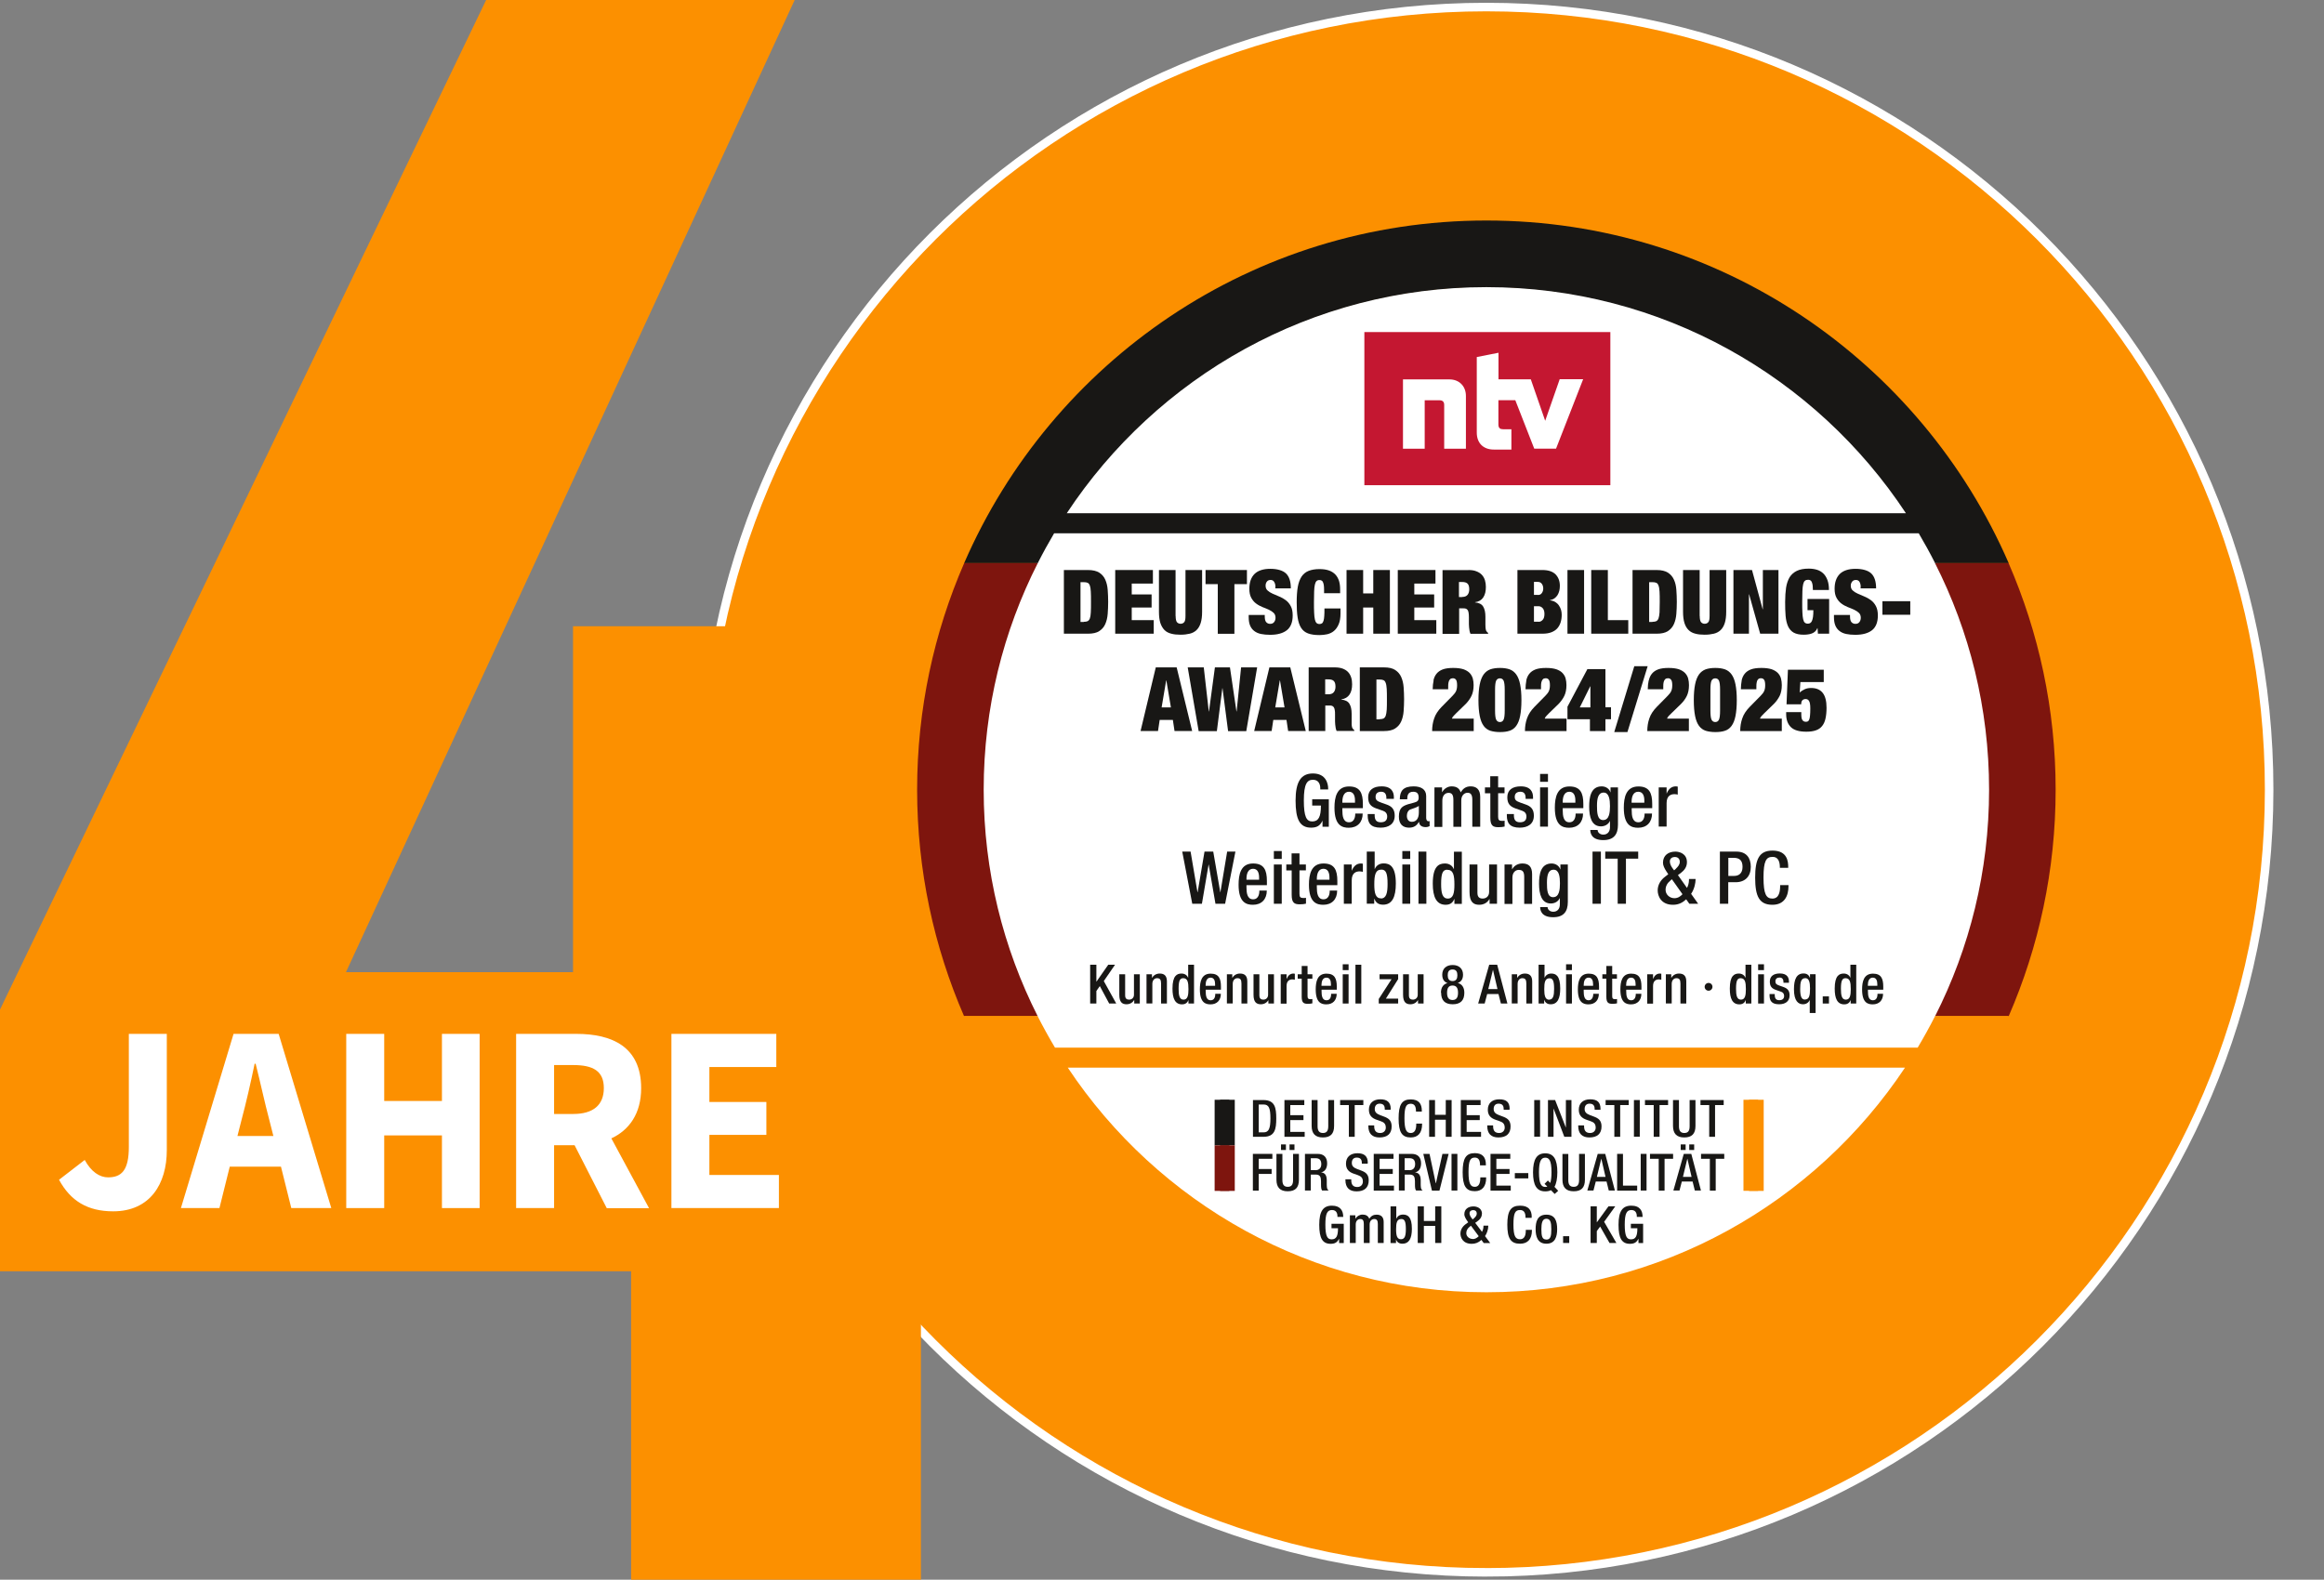<?xml version="1.0" encoding="UTF-8"?><svg id="_40_Jahre" xmlns="http://www.w3.org/2000/svg" viewBox="0 0 250.36 170.21"><rect x="0" y="0" width="250.36" height="170.21" fill="#808080" stroke="none"/><defs><style>.cls-1{fill:#c41731;}.cls-2{fill:#181715;}.cls-3{fill:#fff;}.cls-4{fill:#7e150e;}.cls-5{fill:#fc9000;}.cls-6{fill:none;stroke:#fff;stroke-width:.92px;}</style></defs><path class="cls-5" d="M160.12,169.42c46.57,0,84.33-37.76,84.33-84.33S206.7.76,160.12.76s-84.33,37.76-84.33,84.33,37.75,84.33,84.33,84.33h0Z"/><path class="cls-6" d="M160.12,169.42c46.57,0,84.33-37.76,84.33-84.33S206.7.76,160.12.76s-84.33,37.76-84.33,84.33,37.75,84.33,84.33,84.33h0Z"/><polygon class="cls-5" points="52.37 0 85.61 0 37.27 104.75 61.73 104.75 61.73 67.48 99.21 67.48 99.21 170.21 67.99 170.21 67.99 136.98 0 136.98 0 108.78 52.37 0 52.37 0"/><path class="cls-3" d="M214.6,85.2c0,30-24.37,54.31-54.43,54.31s-54.43-24.32-54.43-54.31,24.37-54.31,54.43-54.31,54.43,24.32,54.43,54.31"/><path class="cls-4" d="M103.86,109.5h7.93c-3.71-7.34-5.82-15.62-5.82-24.41s2.11-17.1,5.84-24.44h-7.93c-3.26,7.49-5.08,15.75-5.08,24.44s1.81,16.93,5.06,24.41"/><path class="cls-4" d="M214.28,85.09c0,8.79-2.1,17.07-5.82,24.41h7.93c3.25-7.48,5.06-15.73,5.06-24.41s-1.82-16.95-5.08-24.44h-7.93c3.73,7.34,5.84,15.65,5.84,24.44"/><path class="cls-5" d="M160.12,139.24c-18.83,0-35.39-9.62-45.09-24.2h90.19c-9.7,14.58-26.27,24.2-45.09,24.2M208.47,109.47c-.59,1.16-1.22,2.3-1.88,3.41h-92.94c-.66-1.11-1.29-2.25-1.88-3.41h-7.93c9.43,21.74,31.07,36.95,56.28,36.95s46.85-15.21,56.28-36.95h-7.93Z"/><path class="cls-2" d="M114.92,55.3c9.69-14.67,26.31-24.36,45.2-24.36s35.52,9.69,45.2,24.36h-90.4ZM208.46,60.67h7.93c-9.44-21.72-31.07-36.91-56.26-36.91s-46.82,15.19-56.26,36.91h7.93c.55-1.09,1.14-2.16,1.76-3.21h93.14c.62,1.05,1.21,2.12,1.76,3.21"/><path class="cls-2" d="M144.71,131.07v.05h-.63v-.07c0-.14-.02-.67-.58-.67-.51,0-.72.36-.72,1.57,0,1.26.22,1.59.67,1.59.51,0,.69-.36.69-1.18v-.02h-.7v-.48h1.32v2.08h-.5v-.46h-.01c-.2.41-.48.54-.9.54-.87,0-1.23-.58-1.23-2.05s.43-2.06,1.37-2.06,1.21.59,1.21,1.17"/><path class="cls-2" d="M147.51,131.33c.2-.33.46-.45.79-.45.51,0,.76.28.76.79v2.26h-.63v-2.04c0-.35-.09-.54-.38-.54s-.5.22-.5.58v2h-.63v-2.05c0-.37-.11-.53-.38-.53-.29,0-.49.23-.49.58v2h-.63v-2.98h.59v.35h.02c.15-.26.45-.43.75-.43.34,0,.6.12.73.45"/><path class="cls-2" d="M150.92,133.53c.42,0,.53-.38.53-1.1,0-.81-.13-1.08-.49-1.08-.49,0-.56.43-.56,1.12s.11,1.06.53,1.06M150.42,129.98v1.32h.01c.12-.26.37-.43.71-.43.51,0,.96.24.96,1.53,0,1.1-.34,1.61-1.02,1.61-.34,0-.57-.15-.68-.44h-.01v.37h-.59v-3.95h.63Z"/><polygon class="cls-2" points="153.39 129.98 153.39 131.56 154.61 131.56 154.61 129.98 155.27 129.98 155.27 133.93 154.61 133.93 154.61 132.09 153.39 132.09 153.39 133.93 152.73 133.93 152.73 129.98 153.39 129.98"/><path class="cls-2" d="M158.64,131.4l.14-.12c.23-.2.31-.36.31-.52,0-.21-.12-.37-.4-.37-.13,0-.38.07-.38.34,0,.17.08.36.34.67M158.66,133.51c.22,0,.44-.1.64-.31l-.84-1.13-.12.1c-.22.17-.38.39-.38.7,0,.35.31.63.7.63M159.64,130.78c0,.4-.24.65-.57.88l-.15.1.73.97c.11-.18.16-.39.16-.62v-.05h.52v.03c0,.39-.16.83-.35,1.1l.56.75h-.7l-.25-.34c-.33.3-.66.42-1.04.42-.98,0-1.22-.7-1.22-1.1,0-.42.23-.78.58-1.03l.26-.19-.06-.08c-.16-.23-.36-.51-.36-.79,0-.55.42-.84.99-.84.28,0,.91.13.91.8"/><path class="cls-2" d="M165,131.13v.09h-.66v-.06c0-.53-.2-.78-.59-.78-.52,0-.71.32-.71,1.56s.21,1.59.71,1.59c.41,0,.62-.32.62-.93v-.08h.66v.06c0,.94-.46,1.43-1.28,1.43-.99,0-1.37-.56-1.37-2.05s.37-2.05,1.38-2.05c.92,0,1.25.49,1.25,1.22"/><path class="cls-2" d="M166.58,133.57c.46,0,.54-.38.54-1.12s-.1-1.13-.54-1.13-.53.5-.53,1.12c0,.75.08,1.12.53,1.12M167.75,132.44c0,.78-.2,1.57-1.16,1.57s-1.16-.8-1.16-1.57.17-1.56,1.16-1.56c.93,0,1.16.68,1.16,1.56"/><rect class="cls-2" x="168.39" y="133.2" width=".66" height=".73"/><polygon class="cls-2" points="172.02 129.98 172.02 131.7 172.03 131.7 173.28 129.98 174.01 129.98 172.81 131.65 174.13 133.93 173.39 133.93 172.38 132.16 172.02 132.65 172.02 133.93 171.35 133.93 171.35 129.98 172.02 129.98"/><path class="cls-2" d="M176.96,131.07v.05h-.63v-.07c0-.14-.02-.67-.58-.67-.5,0-.72.36-.72,1.57,0,1.26.22,1.59.67,1.59.51,0,.69-.36.69-1.18v-.02h-.7v-.48h1.32v2.08h-.5v-.46h-.01c-.2.41-.48.54-.91.54-.87,0-1.23-.58-1.23-2.05s.43-2.06,1.38-2.06,1.21.59,1.21,1.17"/><path class="cls-2" d="M135.6,122.01h.53c.55,0,.73-.41.73-1.5s-.16-1.5-.73-1.5h-.53v3ZM134.97,118.53h1.13c1.25,0,1.39.84,1.39,1.98s-.14,1.98-1.38,1.98h-1.13v-3.95Z"/><polygon class="cls-2" points="140.51 118.53 140.51 119.07 139 119.07 139 120.16 140.42 120.16 140.42 120.69 139 120.69 139 121.96 140.55 121.96 140.55 122.49 138.37 122.49 138.37 118.53 140.51 118.53"/><path class="cls-2" d="M141.94,118.53v2.83c0,.5.19.72.58.72s.57-.22.57-.72v-2.83h.63v2.79c0,.85-.39,1.24-1.21,1.24s-1.21-.42-1.21-1.25v-2.78h.63Z"/><polygon class="cls-2" points="146.87 118.53 146.87 119.07 145.94 119.07 145.94 122.49 145.31 122.49 145.31 119.07 144.37 119.07 144.37 118.53 146.87 118.53"/><path class="cls-2" d="M149.81,119.48v.1h-.63v-.07c0-.27-.07-.59-.55-.59-.31,0-.53.19-.53.57,0,.33.17.51.59.67l.43.16c.45.17.8.4.8,1.05,0,.78-.45,1.19-1.31,1.19-.79,0-1.2-.42-1.2-1.22v-.08h.63v.09c0,.54.25.73.65.73s.6-.28.6-.57c0-.41-.19-.58-.54-.7l-.43-.15c-.53-.18-.85-.48-.85-1.09,0-.7.46-1.12,1.24-1.12.73,0,1.11.33,1.11,1.03"/><path class="cls-2" d="M153.17,119.68v.09h-.63v-.06c0-.53-.19-.78-.56-.78-.49,0-.68.32-.68,1.56s.21,1.59.68,1.59c.39,0,.59-.31.59-.93v-.08h.63v.06c0,.94-.44,1.43-1.22,1.43-.95,0-1.31-.56-1.31-2.05s.35-2.05,1.31-2.05c.88,0,1.19.49,1.19,1.22"/><polygon class="cls-2" points="154.59 118.53 154.59 120.12 155.75 120.12 155.75 118.53 156.38 118.53 156.38 122.49 155.75 122.49 155.75 120.65 154.59 120.65 154.59 122.49 153.96 122.49 153.96 118.53 154.59 118.53"/><polygon class="cls-2" points="159.5 118.53 159.5 119.07 158 119.07 158 120.16 159.41 120.16 159.41 120.69 158 120.69 158 121.96 159.55 121.96 159.55 122.49 157.37 122.49 157.37 118.53 159.5 118.53"/><path class="cls-2" d="M162.62,119.48v.1h-.63v-.07c0-.27-.07-.59-.55-.59-.32,0-.53.19-.53.57,0,.33.17.51.59.67l.43.16c.45.17.8.4.8,1.05,0,.78-.45,1.19-1.31,1.19-.79,0-1.2-.42-1.2-1.22v-.08h.63v.09c0,.54.25.73.65.73s.6-.28.6-.57c0-.41-.19-.58-.54-.7l-.43-.15c-.53-.18-.85-.48-.85-1.09,0-.7.46-1.12,1.24-1.12s1.11.33,1.11,1.03"/><rect class="cls-2" x="165.28" y="118.53" width=".63" height="3.95"/><polygon class="cls-2" points="167.53 118.53 168.68 121.48 168.69 121.48 168.69 118.53 169.29 118.53 169.29 122.49 168.52 122.49 167.37 119.46 167.36 119.46 167.36 122.49 166.76 122.49 166.76 118.53 167.53 118.53"/><path class="cls-2" d="M172.42,119.48v.1h-.63v-.07c0-.27-.07-.59-.55-.59-.32,0-.53.19-.53.57,0,.33.17.51.59.67l.43.16c.45.17.8.4.8,1.05,0,.78-.45,1.19-1.31,1.19-.78,0-1.2-.42-1.2-1.22v-.08h.63v.09c0,.54.25.73.65.73s.6-.28.6-.57c0-.41-.19-.58-.54-.7l-.43-.15c-.53-.18-.85-.48-.85-1.09,0-.7.46-1.12,1.23-1.12s1.11.33,1.11,1.03"/><polygon class="cls-2" points="175.46 118.53 175.46 119.07 174.54 119.07 174.54 122.49 173.91 122.49 173.91 119.07 172.97 119.07 172.97 118.53 175.46 118.53"/><rect class="cls-2" x="176.02" y="118.53" width=".63" height="3.95"/><polygon class="cls-2" points="179.7 118.53 179.7 119.07 178.78 119.07 178.78 122.49 178.15 122.49 178.15 119.07 177.21 119.07 177.21 118.53 179.7 118.53"/><path class="cls-2" d="M180.87,118.53v2.83c0,.5.19.72.58.72s.57-.22.57-.72v-2.83h.63v2.79c0,.85-.39,1.24-1.21,1.24s-1.21-.42-1.21-1.25v-2.78h.63Z"/><polygon class="cls-2" points="185.69 118.53 185.69 119.07 184.76 119.07 184.76 122.49 184.13 122.49 184.13 119.07 183.19 119.07 183.19 118.53 185.69 118.53"/><polygon class="cls-2" points="137.07 124.33 137.07 124.86 135.6 124.86 135.6 125.96 136.99 125.96 136.99 126.49 135.6 126.49 135.6 128.29 134.97 128.29 134.97 124.33 137.07 124.33"/><path class="cls-2" d="M139.45,123.91h-.53v-.6h.53v.6ZM138.53,123.91h-.53v-.6h.53v.6ZM138.15,124.33v2.83c0,.5.19.72.58.72s.57-.22.57-.72v-2.83h.63v2.79c0,.85-.39,1.24-1.21,1.24s-1.21-.42-1.21-1.24v-2.79h.63Z"/><path class="cls-2" d="M141.72,126.09c.23,0,.62-.11.62-.65,0-.4-.17-.64-.59-.64h-.54v1.28h.52ZM141.96,124.33c.65,0,1.01.37,1.01,1.02,0,.44-.17.89-.66.97h0c.49.05.61.39.62.85v.52c.02.34.03.46.21.59h-.71c-.1-.13-.12-.34-.12-.69v-.32c-.01-.47-.11-.71-.58-.71h-.52v1.72h-.63v-3.95h1.39Z"/><path class="cls-2" d="M147.34,125.28v.11h-.63v-.07c0-.27-.07-.59-.55-.59-.32,0-.53.19-.53.57,0,.33.17.51.59.67l.43.16c.45.17.8.4.8,1.05,0,.78-.45,1.19-1.31,1.19-.79,0-1.2-.42-1.2-1.22v-.08h.63v.09c0,.54.25.74.65.74s.6-.28.6-.58c0-.41-.19-.57-.54-.7l-.43-.15c-.53-.18-.85-.48-.85-1.09,0-.7.46-1.12,1.24-1.12.73,0,1.11.33,1.11,1.02"/><polygon class="cls-2" points="150.12 124.33 150.12 124.86 148.62 124.86 148.62 125.96 150.04 125.96 150.04 126.49 148.62 126.49 148.62 127.75 150.17 127.75 150.17 128.29 147.99 128.29 147.99 124.33 150.12 124.33"/><path class="cls-2" d="M151.84,126.09c.23,0,.61-.11.61-.65,0-.4-.17-.64-.59-.64h-.54v1.28h.52ZM152.08,124.33c.65,0,1.01.37,1.01,1.02,0,.44-.17.89-.66.97h0c.49.05.61.39.62.85v.52c.02.34.03.46.21.59h-.71c-.1-.13-.12-.34-.12-.69v-.32c-.01-.47-.11-.71-.58-.71h-.52v1.72h-.63v-3.95h1.39Z"/><polygon class="cls-2" points="154 124.33 154.67 127.49 154.69 127.49 155.39 124.33 156.06 124.33 155.07 128.29 154.26 128.29 153.33 124.33 154 124.33"/><rect class="cls-2" x="156.37" y="124.33" width=".63" height="3.95"/><path class="cls-2" d="M160.07,125.48v.09h-.63v-.06c0-.53-.19-.78-.56-.78-.49,0-.68.32-.68,1.56s.21,1.59.68,1.59c.39,0,.59-.32.59-.94v-.08h.63v.06c0,.93-.44,1.43-1.22,1.43-.95,0-1.31-.56-1.31-2.05s.35-2.05,1.31-2.05c.87,0,1.19.49,1.19,1.22"/><polygon class="cls-2" points="162.7 124.33 162.7 124.86 161.2 124.86 161.2 125.96 162.62 125.96 162.62 126.49 161.2 126.49 161.2 127.75 162.75 127.75 162.75 128.29 160.57 128.29 160.57 124.33 162.7 124.33"/><rect class="cls-2" x="163.19" y="126.4" width="1.45" height=".57"/><path class="cls-2" d="M166.46,127.89c.11,0,.18-.01.23-.04l-.3-.29.36-.36.26.26c.08-.26.13-.65.13-1.16,0-1.33-.29-1.56-.68-1.56-.44,0-.67.39-.67,1.56,0,1.29.27,1.59.67,1.59M167.77,126.31c0,.66-.11,1.24-.31,1.57l.4.43-.38.34-.4-.41c-.16.09-.37.13-.62.13-.9,0-1.31-.64-1.31-2.05s.41-2.05,1.31-2.05,1.31.63,1.31,2.05"/><path class="cls-2" d="M168.95,124.33v2.83c0,.5.19.72.58.72s.58-.22.58-.72v-2.83h.63v2.79c0,.85-.39,1.24-1.21,1.24s-1.21-.42-1.21-1.24v-2.78h.63Z"/><path class="cls-2" d="M172.03,126.81h.93l-.45-1.95h-.01l-.47,1.95ZM172.93,124.33l1.04,3.95h-.66l-.24-.97h-1.16l-.25.97h-.66l1.12-3.95h.81Z"/><polygon class="cls-2" points="174.84 124.33 174.84 127.75 176.37 127.75 176.37 128.29 174.21 128.29 174.21 124.33 174.84 124.33"/><rect class="cls-2" x="176.75" y="124.33" width=".63" height="3.95"/><polygon class="cls-2" points="180.24 124.33 180.24 124.86 179.32 124.86 179.32 128.29 178.69 128.29 178.69 124.86 177.75 124.86 177.75 124.33 180.24 124.33"/><path class="cls-2" d="M182.51,123.91h-.53v-.6h.53v.6ZM181.29,126.81h.94l-.45-1.95h-.01l-.47,1.95ZM181.59,123.91h-.53v-.6h.53v.6ZM182.2,124.33l1.04,3.95h-.66l-.24-.97h-1.16l-.25.97h-.66l1.12-3.95h.81Z"/><polygon class="cls-2" points="185.75 124.33 185.75 124.86 184.83 124.86 184.83 128.29 184.2 128.29 184.2 124.86 183.25 124.86 183.25 124.33 185.75 124.33"/><rect class="cls-2" x="130.85" y="118.5" width="1.58" height="4.91"/><rect class="cls-4" x="130.85" y="123.41" width="1.58" height="4.91"/><rect class="cls-5" x="187.82" y="118.5" width="1.58" height="9.81"/><rect class="cls-1" x="146.98" y="35.78" width="26.5" height="16.5"/><path class="cls-3" d="M168.02,40.87l-1.56,4.47-1.55-4.47h-3.48v-2.86l-2.34.46v8.14c0,1.13.7,1.83,1.83,1.83h1.9v-2.19h-.9c-.3,0-.5-.11-.5-.52v-2.61h1.82l2.04,5.22h2.35l2.92-7.48h-2.54ZM156.14,40.88h-5v7.47h2.34v-5.22h1.6c.33,0,.5.16.5.5v4.72h2.34v-5.69c0-1.05-.72-1.78-1.77-1.78"/><path class="cls-2" d="M142.49,88.42h-.02c-.24.52-.57.76-1.23.76-1.23,0-1.67-.91-1.67-2.92s.57-2.92,1.87-2.92c1.41,0,1.64,1.11,1.64,1.62v.1h-.85v-.13c0-.42-.17-.91-.79-.91s-.98.43-.98,2.22.3,2.27.9,2.27c.68,0,.94-.49.94-1.71h-.94v-.68h1.79v2.96h-.68v-.65Z"/><path class="cls-2" d="M145.97,86.48v-.23c0-.53-.17-.94-.65-.94-.54,0-.71.54-.71,1.09v.09h1.36ZM144.61,87.07v.24c0,.57.07,1.29.71,1.29s.68-.69.68-.94h.8c0,.94-.57,1.53-1.49,1.53-.69,0-1.55-.2-1.55-2.16,0-1.11.24-2.29,1.57-2.29,1.18,0,1.49.71,1.49,1.89v.45h-2.21Z"/><path class="cls-2" d="M149.35,86.07v-.11c0-.34-.12-.65-.56-.65-.34,0-.6.16-.6.55,0,.33.15.46.6.62l.54.19c.63.21.92.55.92,1.22,0,.9-.66,1.29-1.52,1.29-1.07,0-1.39-.5-1.39-1.31v-.16h.75v.13c0,.49.17.76.66.76s.69-.24.69-.62c0-.32-.17-.52-.46-.62l-.69-.24c-.64-.22-.9-.54-.9-1.22,0-.79.57-1.17,1.45-1.17,1.08,0,1.32.63,1.32,1.16v.19h-.8Z"/><path class="cls-2" d="M152.85,86.84c-.22.17-.69.28-.94.39-.24.12-.35.37-.35.68,0,.35.17.64.53.64.51,0,.76-.39.76-1.01v-.71ZM153.65,88.19c0,.16.09.3.22.3.05,0,.11,0,.14-.02v.55c-.1.05-.25.1-.42.1-.38,0-.69-.15-.72-.56h-.02c-.23.42-.56.62-1.05.62-.68,0-1.1-.38-1.1-1.19,0-.94.41-1.14.98-1.33l.66-.18c.31-.09.49-.17.49-.54s-.13-.63-.58-.63c-.57,0-.65.4-.65.81h-.8c0-.9.37-1.39,1.49-1.39.75,0,1.35.29,1.35,1.04v2.42Z"/><path class="cls-2" d="M154.55,84.84h.8v.5h.02c.21-.38.61-.61,1.01-.61.61,0,.86.29.98.65.24-.41.56-.65,1.07-.65.6,0,1.03.31,1.03,1.13v3.22h-.85v-2.9c0-.55-.17-.76-.51-.76s-.68.28-.68.83v2.84h-.85v-2.9c0-.55-.16-.76-.52-.76s-.67.28-.67.83v2.84h-.85v-4.23Z"/><path class="cls-2" d="M159.96,84.84h.58v-1.2h.85v1.2h.69v.63h-.69v2.53c0,.33.1.45.39.45.13,0,.23,0,.31-.02v.63c-.18.05-.42.07-.68.07-.57,0-.86-.16-.86-1.02v-2.63h-.58v-.63Z"/><path class="cls-2" d="M164.35,86.07v-.11c0-.34-.12-.65-.56-.65-.34,0-.61.16-.61.55,0,.33.15.46.6.62l.54.19c.63.21.92.55.92,1.22,0,.9-.66,1.29-1.52,1.29-1.07,0-1.39-.5-1.39-1.31v-.16h.76v.13c0,.49.17.76.66.76s.69-.24.69-.62c0-.32-.17-.52-.46-.62l-.69-.24c-.64-.22-.91-.54-.91-1.22,0-.79.57-1.17,1.45-1.17,1.08,0,1.32.63,1.32,1.16v.19h-.8Z"/><path class="cls-2" d="M165.91,84.84h.85v4.23h-.85v-4.23ZM165.91,83.39h.85v.85h-.85v-.85Z"/><path class="cls-2" d="M169.71,86.48v-.23c0-.53-.17-.94-.65-.94-.54,0-.71.54-.71,1.09v.09h1.36ZM168.35,87.07v.24c0,.57.07,1.29.71,1.29s.68-.69.68-.94h.8c0,.94-.57,1.53-1.49,1.53-.69,0-1.55-.2-1.55-2.16,0-1.11.24-2.29,1.57-2.29,1.18,0,1.5.71,1.5,1.89v.45h-2.21Z"/><path class="cls-2" d="M172.71,88.36c.66,0,.73-.83.73-1.5s-.09-1.46-.68-1.46-.72.63-.72,1.42c0,.72.03,1.54.66,1.54M172.11,89.43c0,.26.24.5.61.5.44,0,.72-.31.72-.79v-.68h-.01c-.16.37-.55.58-.96.58-.99,0-1.27-.97-1.27-2.13,0-.93.14-2.18,1.35-2.18.5,0,.85.32.93.63h.02v-.52h.8v4.03c0,1.03-.44,1.65-1.58,1.65-1.26,0-1.4-.74-1.4-1.09h.8Z"/><path class="cls-2" d="M177.14,86.48v-.23c0-.53-.17-.94-.66-.94-.54,0-.71.54-.71,1.09v.09h1.36ZM175.78,87.07v.24c0,.57.07,1.29.71,1.29s.68-.69.68-.94h.8c0,.94-.57,1.53-1.49,1.53-.69,0-1.55-.2-1.55-2.16,0-1.11.24-2.29,1.57-2.29,1.18,0,1.49.71,1.49,1.89v.45h-2.21Z"/><path class="cls-2" d="M178.69,84.84h.85v.66h.01c.19-.47.5-.77.99-.77.09,0,.15.02.2.03v.86c-.06-.02-.21-.05-.35-.05-.39,0-.85.17-.85.96v2.53h-.85v-4.23Z"/><polygon class="cls-2" points="127.36 91.76 128.26 91.76 129 96.13 129.02 96.13 129.76 91.76 130.7 91.76 131.46 96.15 131.47 96.15 132.2 91.76 133.09 91.76 131.98 97.38 130.94 97.38 130.21 93.15 130.2 93.15 129.48 97.38 128.44 97.38 127.36 91.76"/><path class="cls-2" d="M135.64,94.79v-.23c0-.54-.17-.95-.65-.95-.54,0-.71.54-.71,1.09v.09h1.36ZM134.28,95.37v.24c0,.57.07,1.29.71,1.29s.68-.69.68-.94h.8c0,.94-.57,1.53-1.49,1.53-.69,0-1.55-.21-1.55-2.16,0-1.11.23-2.29,1.56-2.29,1.18,0,1.49.71,1.49,1.89v.45h-2.21Z"/><path class="cls-2" d="M137.23,93.15h.85v4.23h-.85v-4.23ZM137.23,91.7h.85v.85h-.85v-.85Z"/><path class="cls-2" d="M138.56,93.15h.58v-1.2h.85v1.2h.69v.63h-.69v2.53c0,.33.09.45.39.45.12,0,.23,0,.31-.02v.63c-.18.05-.42.07-.68.07-.57,0-.86-.16-.86-1.02v-2.63h-.58v-.63Z"/><path class="cls-2" d="M143.22,94.79v-.23c0-.54-.17-.95-.65-.95-.54,0-.71.54-.71,1.09v.09h1.36ZM141.86,95.37v.24c0,.57.07,1.29.71,1.29s.68-.69.68-.94h.8c0,.94-.57,1.53-1.49,1.53-.69,0-1.55-.21-1.55-2.16,0-1.11.24-2.29,1.57-2.29,1.18,0,1.49.71,1.49,1.89v.45h-2.21Z"/><path class="cls-2" d="M144.77,93.15h.85v.66h.01c.19-.47.5-.77.98-.77.1,0,.15.02.21.03v.87c-.06-.01-.21-.05-.35-.05-.39,0-.85.17-.85.96v2.53h-.85v-4.23Z"/><path class="cls-2" d="M148.76,96.81c.59,0,.72-.61.72-1.57,0-1.14-.17-1.54-.66-1.54-.65,0-.77.58-.77,1.6,0,.91.13,1.5.72,1.5M147.24,91.76h.85v1.88h.01c.16-.38.5-.61.96-.61.64,0,1.31.29,1.31,2.17,0,1.45-.39,2.28-1.38,2.28-.61,0-.82-.35-.93-.63h-.02v.52h-.8v-5.62Z"/><path class="cls-2" d="M151.07,93.15h.85v4.23h-.85v-4.23ZM151.07,91.7h.85v.85h-.85v-.85Z"/><rect class="cls-2" x="152.81" y="91.76" width=".85" height="5.62"/><path class="cls-2" d="M155.91,93.71c-.49,0-.66.39-.66,1.54,0,.96.13,1.57.72,1.57s.71-.6.71-1.5c0-1.02-.12-1.6-.77-1.6M156.68,96.86h-.01c-.11.27-.32.63-.93.63-.99,0-1.39-.83-1.39-2.28,0-1.88.66-2.17,1.31-2.17.46,0,.8.23.96.61h.01v-1.88h.85v5.62h-.8v-.52Z"/><path class="cls-2" d="M160.47,96.88h-.02c-.21.38-.61.61-1.09.61-.63,0-1.05-.29-1.05-1.38v-2.96h.85v3.04c0,.47.21.63.57.63s.69-.24.69-.71v-2.96h.85v4.23h-.8v-.5Z"/><path class="cls-2" d="M162.09,93.15h.8v.5h.02c.21-.38.61-.61,1.09-.61.64,0,1.05.29,1.05,1.15v3.2h-.85v-2.9c0-.55-.16-.76-.59-.76-.35,0-.68.28-.68.83v2.84h-.85v-4.23Z"/><path class="cls-2" d="M167.32,96.67c.66,0,.73-.83.73-1.5s-.08-1.46-.68-1.46-.72.63-.72,1.42c0,.73.03,1.54.66,1.54M166.72,97.74c0,.26.24.5.61.5.44,0,.71-.31.71-.79v-.68h-.01c-.16.37-.55.58-.96.58-.99,0-1.27-.98-1.27-2.13,0-.93.14-2.18,1.35-2.18.5,0,.85.32.93.63h.02v-.52h.8v4.03c0,1.03-.44,1.65-1.58,1.65-1.26,0-1.4-.74-1.4-1.09h.8Z"/><rect class="cls-2" x="171.56" y="91.76" width=".9" height="5.62"/><polygon class="cls-2" points="174.27 92.52 172.93 92.52 172.93 91.76 176.48 91.76 176.48 92.52 175.16 92.52 175.16 97.38 174.27 97.38 174.27 92.52"/><path class="cls-2" d="M180.55,93.59c.2-.19.41-.42.41-.72,0-.33-.2-.53-.54-.53-.23,0-.53.12-.53.49,0,.28.17.57.33.78l.13.17.2-.18ZM179.95,94.88c-.32.26-.52.58-.52,1,0,.5.43.9.95.9.38,0,.66-.2.87-.43l-1.14-1.61-.17.14ZM181.73,95.68c.13-.22.22-.56.22-.86v-.11h.71v.07c0,.3-.1.98-.48,1.53l.76,1.07h-.95l-.34-.48c-.36.33-.78.59-1.42.59-1.3,0-1.65-.96-1.65-1.55s.31-1.11.79-1.47l.35-.27-.21-.32c-.2-.31-.36-.62-.36-.92,0-.8.59-1.2,1.34-1.2.42,0,1.24.21,1.24,1.14,0,.52-.28.88-.68,1.18l-.29.21.98,1.39Z"/><path class="cls-2" d="M186.18,94.38h.64c.48,0,.9-.26.9-.97,0-.61-.24-.98-.96-.98h-.57v1.94ZM185.28,91.76h1.78c1.08,0,1.55.68,1.55,1.64,0,1.01-.59,1.66-1.64,1.66h-.79v2.32h-.9v-5.62Z"/><path class="cls-2" d="M192.67,95.36v.12c0,1.02-.41,2.01-1.73,2.01-1.42,0-1.86-.91-1.86-2.92s.44-2.92,1.87-2.92c1.6,0,1.69,1.18,1.69,1.76v.1h-.9v-.09c0-.52-.16-1.12-.8-1.09-.66,0-.96.41-.96,2.22s.3,2.27.96,2.27c.75,0,.83-.83.83-1.35v-.1h.9Z"/><polygon class="cls-2" points="117.44 103.95 118.11 103.95 118.11 105.77 118.12 105.77 119.39 103.95 120.12 103.95 118.91 105.71 120.25 108.13 119.49 108.13 118.48 106.25 118.11 106.78 118.11 108.13 117.44 108.13 117.44 103.95"/><path class="cls-2" d="M122.19,107.76h-.02c-.16.28-.46.45-.81.45-.47,0-.78-.22-.78-1.03v-2.2h.63v2.26c0,.35.16.47.43.47s.52-.18.52-.53v-2.2h.63v3.15h-.6v-.37Z"/><path class="cls-2" d="M123.5,104.98h.6v.37h.02c.16-.28.46-.45.81-.45.48,0,.78.22.78.85v2.38h-.63v-2.16c0-.41-.12-.57-.44-.57-.26,0-.5.21-.5.61v2.11h-.63v-3.15Z"/><path class="cls-2" d="M127.46,105.4c-.36,0-.49.29-.49,1.14,0,.71.09,1.17.53,1.17s.53-.45.53-1.12c0-.76-.09-1.19-.57-1.19M128.04,107.75h-.01c-.08.2-.24.47-.69.47-.74,0-1.03-.61-1.03-1.7,0-1.4.49-1.62.97-1.62.34,0,.6.17.71.45h.01v-1.4h.63v4.18h-.6v-.39Z"/><path class="cls-2" d="M130.9,106.21v-.17c0-.4-.13-.7-.49-.7-.4,0-.53.4-.53.81v.07h1.01ZM129.89,106.64v.18c0,.42.05.96.53.96s.5-.51.5-.7h.6c0,.7-.42,1.14-1.11,1.14-.51,0-1.15-.15-1.15-1.61,0-.83.17-1.7,1.16-1.7.88,0,1.11.53,1.11,1.4v.33h-1.65Z"/><path class="cls-2" d="M132.15,104.98h.6v.37h.02c.16-.28.46-.45.81-.45.48,0,.79.22.79.85v2.38h-.63v-2.16c0-.41-.12-.57-.44-.57-.26,0-.5.21-.5.61v2.11h-.63v-3.15Z"/><path class="cls-2" d="M136.66,107.76h-.02c-.16.28-.46.45-.81.45-.47,0-.79-.22-.79-1.03v-2.2h.63v2.26c0,.35.16.47.43.47s.51-.18.51-.53v-2.2h.63v3.15h-.6v-.37Z"/><path class="cls-2" d="M137.97,104.98h.63v.49h.01c.14-.35.38-.57.73-.57.07,0,.11.01.15.02v.65s-.16-.04-.26-.04c-.29,0-.63.13-.63.72v1.89h-.63v-3.15Z"/><path class="cls-2" d="M139.8,104.98h.43v-.9h.63v.9h.52v.47h-.52v1.88c0,.25.07.33.29.33.09,0,.17,0,.23-.02v.47c-.14.04-.31.05-.51.05-.43,0-.64-.12-.64-.76v-1.95h-.43v-.47Z"/><path class="cls-2" d="M143.38,106.21v-.17c0-.4-.13-.7-.49-.7-.4,0-.53.4-.53.81v.07h1.01ZM142.37,106.64v.18c0,.42.05.96.53.96s.5-.51.5-.7h.6c0,.7-.42,1.14-1.11,1.14-.52,0-1.15-.15-1.15-1.61,0-.83.17-1.7,1.16-1.7.88,0,1.11.53,1.11,1.4v.33h-1.64Z"/><path class="cls-2" d="M144.65,104.98h.63v3.15h-.63v-3.15ZM144.65,103.9h.63v.63h-.63v-.63Z"/><rect class="cls-2" x="146.02" y="103.95" width=".63" height="4.18"/><polygon class="cls-2" points="148.53 107.64 149.91 105.51 148.62 105.51 148.62 104.98 150.62 104.98 150.62 105.5 149.3 107.6 150.62 107.6 150.62 108.13 148.53 108.13 148.53 107.64"/><path class="cls-2" d="M152.77,107.76h-.02c-.16.28-.46.45-.81.45-.47,0-.79-.22-.79-1.03v-2.2h.63v2.26c0,.35.16.47.43.47s.52-.18.52-.53v-2.2h.63v3.15h-.6v-.37Z"/><path class="cls-2" d="M156.48,105.71c.42,0,.52-.3.52-.63s-.1-.62-.52-.62-.52.29-.52.62.11.63.52.63M156.48,107.75c.47,0,.59-.35.59-.78s-.12-.78-.59-.78-.59.35-.59.78.12.78.59.78M155.23,106.97c0-.61.3-.95.71-1.04h0c-.36-.13-.57-.41-.57-.91,0-.64.43-1.04,1.12-1.04s1.12.4,1.12,1.04c0,.5-.22.77-.57.9h0c.41.09.71.43.71,1.05,0,.81-.4,1.24-1.25,1.24s-1.25-.43-1.25-1.24"/><path class="cls-2" d="M161.32,106.57l-.48-2.06h-.01l-.5,2.06h.99ZM160.43,103.95h.86l1.1,4.18h-.7l-.26-1.02h-1.22l-.27,1.02h-.7l1.19-4.18Z"/><path class="cls-2" d="M162.84,104.98h.6v.37h.02c.16-.28.46-.45.81-.45.48,0,.79.22.79.85v2.38h-.63v-2.16c0-.41-.12-.57-.44-.57-.26,0-.5.21-.5.61v2.11h-.63v-3.15Z"/><path class="cls-2" d="M166.89,107.71c.44,0,.53-.45.53-1.16,0-.85-.13-1.14-.49-1.14-.49,0-.57.43-.57,1.19,0,.67.1,1.12.53,1.12M165.76,103.95h.63v1.4h.01c.12-.28.38-.45.71-.45.48,0,.97.21.97,1.61,0,1.08-.29,1.7-1.03,1.7-.45,0-.61-.26-.69-.47h-.01v.39h-.6v-4.18Z"/><path class="cls-2" d="M168.71,104.98h.63v3.15h-.63v-3.15ZM168.71,103.9h.63v.63h-.63v-.63Z"/><path class="cls-2" d="M171.62,106.21v-.17c0-.4-.13-.7-.48-.7-.41,0-.53.4-.53.81v.07h1.01ZM170.61,106.64v.18c0,.42.05.96.53.96.45,0,.5-.51.5-.7h.6c0,.7-.42,1.14-1.11,1.14-.52,0-1.15-.15-1.15-1.61,0-.83.18-1.7,1.17-1.7.88,0,1.11.53,1.11,1.4v.33h-1.64Z"/><path class="cls-2" d="M172.62,104.98h.43v-.9h.63v.9h.51v.47h-.51v1.88c0,.25.07.33.29.33.09,0,.17,0,.23-.02v.47c-.13.04-.31.05-.51.05-.43,0-.64-.12-.64-.76v-1.95h-.43v-.47Z"/><path class="cls-2" d="M176.2,106.21v-.17c0-.4-.13-.7-.49-.7-.4,0-.53.4-.53.81v.07h1.01ZM175.19,106.64v.18c0,.42.05.96.53.96s.5-.51.5-.7h.6c0,.7-.42,1.14-1.11,1.14-.51,0-1.15-.15-1.15-1.61,0-.83.17-1.7,1.16-1.7.88,0,1.11.53,1.11,1.4v.33h-1.65Z"/><path class="cls-2" d="M177.45,104.98h.63v.49h.01c.14-.35.37-.57.73-.57.07,0,.11.01.15.02v.65s-.16-.04-.26-.04c-.29,0-.63.13-.63.72v1.89h-.63v-3.15Z"/><path class="cls-2" d="M179.44,104.98h.6v.37h.02c.16-.28.46-.45.81-.45.48,0,.79.22.79.85v2.38h-.63v-2.16c0-.41-.12-.57-.44-.57-.26,0-.5.21-.5.61v2.11h-.63v-3.15Z"/><path class="cls-2" d="M184.06,105.91c.24,0,.42.19.42.42s-.19.42-.42.42-.42-.19-.42-.42.19-.42.42-.42"/><path class="cls-2" d="M187.51,105.4c-.36,0-.49.29-.49,1.14,0,.71.09,1.17.53,1.17s.53-.45.53-1.12c0-.76-.09-1.19-.57-1.19M188.08,107.75h-.01c-.08.2-.24.47-.69.47-.74,0-1.03-.61-1.03-1.7,0-1.4.49-1.62.97-1.62.34,0,.6.17.71.45h.01v-1.4h.63v4.18h-.6v-.39Z"/><path class="cls-2" d="M189.4,104.98h.63v3.15h-.63v-3.15ZM189.4,103.9h.63v.63h-.63v-.63Z"/><path class="cls-2" d="M192.13,105.9v-.08c0-.25-.09-.49-.42-.49-.25,0-.45.12-.45.41,0,.25.11.35.44.46l.4.14c.47.16.69.41.69.91,0,.67-.49.96-1.13.96-.8,0-1.03-.37-1.03-.98v-.12h.56v.1c0,.36.13.56.49.56.35,0,.52-.17.52-.46,0-.23-.12-.39-.35-.46l-.52-.18c-.47-.16-.67-.4-.67-.91,0-.59.43-.87,1.08-.87.8,0,.98.47.98.86v.14h-.6Z"/><path class="cls-2" d="M194.46,105.4c-.44,0-.53.45-.53,1.16,0,.85.17,1.14.49,1.14.49,0,.57-.43.57-1.19,0-.67-.1-1.12-.53-1.12M194.96,107.76h-.01c-.12.28-.38.45-.72.45-.49,0-.97-.34-.97-1.62,0-1.08.29-1.7,1.03-1.7.45,0,.61.26.69.47h.01v-.39h.6v4.18h-.63v-1.4Z"/><rect class="cls-2" x="196.36" y="107.36" width=".67" height=".77"/><path class="cls-2" d="M198.81,105.4c-.36,0-.49.29-.49,1.14,0,.71.09,1.17.53,1.17s.53-.45.53-1.12c0-.76-.09-1.19-.57-1.19M199.38,107.75h-.01c-.08.2-.24.47-.69.47-.74,0-1.03-.61-1.03-1.7,0-1.4.49-1.62.97-1.62.34,0,.6.17.71.45h.01v-1.4h.63v4.18h-.6v-.39Z"/><path class="cls-2" d="M202.24,106.21v-.17c0-.4-.13-.7-.49-.7-.4,0-.53.4-.53.81v.07h1.01ZM201.23,106.64v.18c0,.42.05.96.53.96s.5-.51.5-.7h.6c0,.7-.42,1.14-1.11,1.14-.52,0-1.15-.15-1.15-1.61,0-.83.18-1.7,1.17-1.7.88,0,1.11.53,1.11,1.4v.33h-1.65Z"/><path class="cls-2" d="M116.76,67c.17,0,.31-.02.41-.07.1-.05.18-.15.24-.3.05-.15.09-.37.1-.65.02-.28.02-.65.02-1.11s0-.83-.02-1.12c-.01-.28-.05-.5-.1-.65-.06-.15-.13-.26-.24-.3-.1-.05-.24-.07-.41-.07h-.36v4.29h.36ZM117.21,61.42c.52,0,.92.1,1.21.28.29.19.51.44.65.76.14.32.23.68.26,1.1.03.41.05.84.05,1.29s-.02.88-.05,1.29c-.03.41-.12.78-.26,1.1-.14.32-.36.57-.65.76-.29.19-.69.28-1.21.28h-2.6v-6.86h2.6Z"/><polygon class="cls-2" points="124.2 61.42 124.2 62.88 121.92 62.88 121.92 64.05 124.06 64.05 124.06 65.46 121.92 65.46 121.92 66.82 124.29 66.82 124.29 68.28 120.14 68.28 120.14 61.42 124.2 61.42"/><path class="cls-2" d="M126.65,66.37c0,.33.05.56.14.67.1.11.23.17.39.17s.3-.06.39-.17c.1-.11.14-.33.14-.67v-4.95h1.79v4.5c0,.48-.05.88-.15,1.2-.1.32-.25.58-.45.77-.2.19-.44.32-.73.39-.29.07-.62.11-1,.11s-.7-.03-.99-.11c-.29-.07-.54-.2-.73-.39-.19-.19-.34-.45-.45-.77-.1-.32-.15-.72-.15-1.2v-4.5h1.79v4.95Z"/><polygon class="cls-2" points="129.87 62.94 129.87 61.42 134.33 61.42 134.33 62.94 132.98 62.94 132.98 68.29 131.19 68.29 131.19 62.94 129.87 62.94"/><path class="cls-2" d="M137.4,63.24c0-.21-.04-.38-.13-.53-.08-.14-.21-.22-.38-.22-.19,0-.33.06-.42.19-.09.12-.13.26-.13.42,0,.23.07.4.22.53.14.13.32.24.54.34.22.1.45.2.7.3.25.1.48.23.7.39.22.16.4.37.54.63.15.26.22.6.22,1.02,0,.73-.21,1.26-.62,1.59-.42.33-1.02.5-1.81.5-.37,0-.7-.03-.99-.09-.28-.06-.53-.17-.72-.32-.2-.15-.35-.35-.45-.59-.1-.24-.15-.54-.15-.9v-.24h1.73v.16c0,.29.05.5.16.62.11.12.25.18.42.18.18,0,.33-.06.43-.19.1-.13.15-.28.15-.47,0-.22-.07-.4-.21-.53-.14-.13-.31-.24-.52-.34-.21-.09-.43-.19-.68-.28-.24-.1-.47-.22-.68-.38-.21-.15-.38-.36-.52-.61s-.21-.58-.21-.98c0-.7.19-1.23.56-1.6.37-.36.94-.55,1.69-.55s1.35.17,1.7.5c.35.34.52.87.52,1.61h-1.67v-.16Z"/><path class="cls-2" d="M142.52,62.71c-.08-.14-.2-.21-.37-.21-.14,0-.24.03-.32.11-.08.07-.14.2-.18.38-.04.18-.07.42-.08.73-.01.3-.02.69-.02,1.15s0,.84.02,1.15c.01.3.04.55.08.73.04.18.1.3.18.38.08.07.19.11.32.11.11,0,.2-.03.27-.08.07-.05.12-.15.16-.27.04-.13.07-.3.08-.52.02-.21.02-.48.02-.81h1.73v.51c0,.48-.06.88-.19,1.18-.13.31-.3.55-.51.73-.21.18-.45.29-.73.36-.27.06-.55.09-.84.09-.5,0-.91-.06-1.23-.18-.32-.12-.57-.32-.75-.61-.18-.28-.3-.65-.37-1.11-.07-.45-.1-1-.1-1.64s.04-1.21.12-1.66c.08-.45.22-.82.41-1.11.19-.28.45-.49.76-.61.31-.12.7-.19,1.16-.19.4,0,.75.05,1.03.15.28.1.51.25.69.44.18.19.3.42.39.68.08.27.12.57.12.9v.43h-1.73v-.38c0-.39-.04-.66-.12-.8"/><polygon class="cls-2" points="146.85 61.42 146.85 63.94 147.94 63.94 147.94 61.42 149.73 61.42 149.73 68.28 147.94 68.28 147.94 65.46 146.85 65.46 146.85 68.28 145.06 68.28 145.06 61.42 146.85 61.42"/><polygon class="cls-2" points="154.64 61.42 154.64 62.88 152.36 62.88 152.36 64.05 154.5 64.05 154.5 65.46 152.36 65.46 152.36 66.82 154.73 66.82 154.73 68.28 150.58 68.28 150.58 61.42 154.64 61.42"/><path class="cls-2" d="M157.53,64.32c.26,0,.45-.08.57-.23.12-.15.18-.35.18-.59,0-.29-.06-.49-.18-.61-.12-.12-.31-.18-.58-.18h-.35v1.62h.36ZM158.18,61.42c.34,0,.63.04.87.14.24.09.44.22.59.38.15.16.26.36.33.58.07.23.1.47.1.73,0,.46-.09.83-.28,1.12s-.48.46-.89.52v.02c.43.04.73.19.88.45.16.26.24.62.24,1.09v.86c0,.1,0,.19.01.27,0,.09.02.16.03.24.01.07.03.12.05.16.02.04.05.08.08.11.02.04.07.07.12.1v.1h-1.9c-.04-.09-.08-.2-.1-.32-.02-.12-.04-.24-.05-.37-.01-.12-.02-.24-.02-.35,0-.11,0-.2,0-.27v-.46c0-.19-.01-.35-.03-.48-.02-.13-.05-.23-.1-.3-.05-.07-.11-.12-.18-.15-.07-.03-.16-.04-.27-.04h-.47v2.75h-1.79v-6.87h2.8Z"/><path class="cls-2" d="M165.75,67c.17,0,.31-.07.44-.21.13-.14.19-.35.19-.64,0-.27-.06-.47-.19-.62-.13-.14-.28-.21-.44-.21h-.5v1.67h.5ZM165.68,64.11c.19,0,.33-.07.42-.21.1-.14.15-.3.15-.49s-.05-.36-.15-.5c-.1-.14-.24-.21-.42-.21h-.43v1.4h.43ZM166.16,61.42c.64,0,1.11.16,1.42.47.3.31.46.72.46,1.24,0,.18-.02.36-.06.53-.04.17-.11.32-.19.46-.09.14-.2.26-.33.35-.14.1-.3.16-.49.2v.02c.22.02.42.08.58.18.16.1.29.22.39.37.1.15.18.31.23.48.05.18.07.35.07.53,0,.29-.04.57-.12.82-.08.25-.2.46-.36.64-.16.18-.38.32-.64.42-.26.1-.58.15-.95.15h-2.7v-6.86h2.7Z"/><rect class="cls-2" x="168.86" y="61.42" width="1.79" height="6.86"/><polygon class="cls-2" points="173.21 61.42 173.21 66.82 175.41 66.82 175.41 68.28 171.42 68.28 171.42 61.42 173.21 61.42"/><path class="cls-2" d="M178.02,67c.17,0,.31-.02.41-.07.1-.05.18-.15.24-.3.05-.15.09-.37.11-.65.01-.28.02-.65.02-1.11s0-.83-.02-1.12c-.02-.28-.05-.5-.11-.65-.05-.15-.13-.26-.24-.3-.1-.05-.24-.07-.41-.07h-.36v4.29h.36ZM178.47,61.42c.52,0,.92.1,1.21.28.29.19.51.44.65.76.15.32.23.68.26,1.1.03.41.05.84.05,1.29s-.02.88-.05,1.29c-.03.41-.12.78-.26,1.1-.14.32-.36.57-.65.76-.29.19-.69.28-1.21.28h-2.6v-6.86h2.6Z"/><path class="cls-2" d="M183.11,66.37c0,.33.05.56.14.67.1.11.23.17.39.17s.3-.06.39-.17c.1-.11.14-.33.14-.67v-4.95h1.79v4.5c0,.48-.05.88-.15,1.2-.1.32-.25.58-.45.77-.2.19-.44.32-.73.39-.29.07-.62.11-1,.11s-.7-.03-.99-.11c-.29-.07-.54-.2-.73-.39-.2-.19-.35-.45-.45-.77-.1-.32-.15-.72-.15-1.2v-4.5h1.79v4.95Z"/><polygon class="cls-2" points="188.74 61.42 189.89 65.65 189.91 65.65 189.91 61.42 191.59 61.42 191.59 68.28 189.62 68.28 188.43 64.04 188.41 64.04 188.41 68.28 186.74 68.28 186.74 61.42 188.74 61.42"/><path class="cls-2" d="M197.05,64.55v3.73h-1.21l-.04-.6h-.02c-.06.15-.14.27-.24.36-.11.1-.22.17-.36.22-.13.05-.27.08-.42.1-.15.02-.3.03-.46.03-.46,0-.81-.08-1.08-.23-.26-.15-.46-.38-.6-.68-.13-.3-.22-.67-.26-1.11-.04-.44-.05-.95-.05-1.52s.04-1.09.1-1.53c.07-.44.2-.81.38-1.12.19-.3.45-.53.78-.69.33-.16.76-.24,1.29-.24.31,0,.6.04.87.12.27.08.5.22.69.4.19.18.34.42.45.72.11.29.16.64.16,1.06h-1.73c0-.36-.03-.63-.1-.8-.06-.2-.2-.3-.41-.3-.15,0-.27.03-.35.11-.09.07-.15.2-.19.38-.04.18-.07.42-.08.73-.01.3-.02.69-.02,1.15s0,.84.02,1.15c.01.3.04.55.08.73.04.18.1.3.18.37.08.07.19.11.32.11.1,0,.18-.02.25-.06.07-.04.14-.11.19-.22.05-.11.09-.25.12-.44.03-.19.04-.43.04-.73h-.63v-1.21h2.31Z"/><path class="cls-2" d="M200.45,63.24c0-.21-.04-.38-.12-.53-.08-.14-.21-.22-.39-.22-.19,0-.33.06-.42.19-.09.12-.14.26-.14.42,0,.23.07.4.22.53.14.13.32.24.54.34.22.1.45.2.7.3.25.1.48.23.7.39.22.16.4.37.54.63.14.26.22.6.22,1.02,0,.73-.21,1.26-.62,1.59-.42.33-1.02.5-1.81.5-.37,0-.7-.03-.98-.09-.29-.06-.53-.17-.72-.32-.2-.15-.35-.35-.45-.59-.1-.24-.15-.54-.15-.9v-.24h1.73v.16c0,.29.05.5.16.62.11.12.25.18.42.18.19,0,.33-.06.43-.19.1-.13.15-.28.15-.47,0-.22-.07-.4-.21-.53-.14-.13-.31-.24-.52-.34-.21-.09-.43-.19-.68-.28-.24-.1-.47-.22-.68-.38-.21-.15-.38-.36-.52-.61-.14-.25-.21-.58-.21-.98,0-.7.19-1.23.56-1.6.37-.36.94-.55,1.69-.55s1.35.17,1.7.5c.35.34.52.87.52,1.61h-1.67v-.16Z"/><rect class="cls-2" x="202.79" y="64.78" width="3" height="1.46"/><path class="cls-2" d="M125.63,73.31l-.49,2.91h1l-.49-2.91h-.02ZM126.76,71.91l1.67,6.86h-1.9l-.18-1.2h-1.42l-.18,1.2h-1.88l1.64-6.86h2.25Z"/><polygon class="cls-2" points="132.5 71.91 133.2 76.66 133.22 76.66 133.7 71.91 135.43 71.91 134.26 78.78 132.3 78.78 131.7 74.16 131.68 74.16 131.09 78.78 129.13 78.78 127.95 71.91 129.68 71.91 130.22 76.66 130.24 76.66 130.88 71.91 132.5 71.91"/><path class="cls-2" d="M137.87,73.31l-.49,2.91h1l-.49-2.91h-.02ZM139,71.91l1.67,6.86h-1.9l-.18-1.2h-1.42l-.18,1.2h-1.88l1.64-6.86h2.25Z"/><path class="cls-2" d="M143.12,74.81c.26,0,.45-.08.57-.23.12-.15.18-.35.18-.59,0-.29-.06-.49-.18-.61-.12-.12-.31-.18-.58-.18h-.35v1.61h.36ZM143.77,71.91c.34,0,.63.04.87.13.24.09.44.22.59.38.15.16.26.36.33.58.07.22.1.47.1.73,0,.46-.09.83-.28,1.11-.19.28-.48.46-.89.52v.02c.43.04.72.19.88.45.16.26.24.62.24,1.09v.86c0,.1,0,.19,0,.27,0,.09.02.17.03.24.01.07.03.13.05.16.03.04.05.08.08.11.02.03.07.07.12.1v.1h-1.9c-.04-.09-.08-.2-.1-.32-.02-.12-.04-.24-.05-.37,0-.12-.02-.24-.02-.35,0-.11,0-.2,0-.27v-.46c0-.19,0-.35-.03-.48-.02-.13-.05-.23-.1-.3-.05-.07-.11-.12-.18-.15-.07-.03-.16-.04-.27-.04h-.47v2.75h-1.79v-6.86h2.8Z"/><path class="cls-2" d="M148.63,77.49c.17,0,.31-.02.41-.07.1-.05.18-.15.24-.3.05-.15.09-.37.11-.65.02-.28.02-.65.02-1.11s0-.84-.02-1.12c-.02-.28-.05-.5-.11-.65-.05-.15-.13-.26-.24-.3-.1-.05-.24-.07-.41-.07h-.35v4.29h.35ZM149.09,71.91c.52,0,.92.09,1.21.28.29.19.51.44.65.76.14.32.23.68.26,1.1.03.41.05.84.05,1.29s-.02.88-.05,1.29c-.03.41-.12.78-.26,1.1-.14.32-.36.57-.65.76-.29.19-.69.28-1.21.28h-2.6v-6.86h2.6Z"/><path class="cls-2" d="M154.42,73.33c.06-.29.17-.53.33-.73.16-.2.38-.36.67-.47.29-.11.67-.16,1.13-.16s.81.05,1.1.14c.28.1.5.23.67.4.16.17.27.37.34.59.06.22.09.47.09.72,0,.46-.08.85-.23,1.16-.15.31-.36.6-.61.86l-1.06,1.03c-.08.08-.16.16-.25.26-.09.09-.16.19-.19.3h2.35v1.34h-4.48c0-.48.07-.93.22-1.36.14-.43.41-.84.8-1.24l1.19-1.21c.17-.17.3-.34.37-.5.07-.16.11-.36.11-.62,0-.29-.04-.49-.12-.6-.08-.11-.2-.16-.34-.16-.06,0-.12.01-.18.03-.06.02-.11.06-.16.13-.05.06-.09.15-.12.27-.03.12-.04.27-.04.47v.29h-1.67c0-.35.04-.66.1-.95"/><path class="cls-2" d="M161.18,77.54c.08.17.22.26.4.26s.32-.08.4-.26c.08-.17.12-.49.12-.97v-2.25c0-.48-.04-.81-.12-.98-.08-.17-.22-.25-.4-.25s-.32.09-.4.25c-.08.17-.12.5-.12.98v2.25c0,.48.04.81.12.97M159.41,73.74c.09-.45.23-.8.42-1.07.19-.26.43-.44.72-.55.29-.1.64-.15,1.04-.15s.74.05,1.03.15c.29.1.53.29.72.55.19.26.33.62.42,1.07.09.45.14,1.02.14,1.7s-.05,1.26-.14,1.71c-.09.45-.23.8-.42,1.06-.19.26-.43.44-.72.53-.29.1-.64.14-1.03.14s-.74-.05-1.04-.14c-.29-.1-.53-.27-.72-.53-.19-.26-.33-.61-.42-1.06-.09-.45-.14-1.02-.14-1.71s.05-1.25.14-1.7"/><path class="cls-2" d="M164.42,73.33c.06-.29.17-.53.33-.73.16-.2.38-.36.67-.47.29-.11.67-.16,1.13-.16s.81.05,1.1.14c.28.1.51.23.67.4.16.17.28.37.34.59.06.22.09.47.09.72,0,.46-.08.85-.23,1.16-.15.31-.36.6-.61.86l-1.06,1.03c-.08.08-.16.16-.25.26-.09.09-.16.19-.19.3h2.35v1.34h-4.48c0-.48.07-.93.22-1.36.15-.43.41-.84.8-1.24l1.19-1.21c.17-.17.3-.34.37-.5.07-.16.11-.36.11-.62,0-.29-.04-.49-.12-.6-.08-.11-.2-.16-.34-.16-.06,0-.12.01-.18.03-.06.02-.11.06-.16.13-.05.06-.08.15-.12.27-.03.12-.04.27-.04.47v.29h-1.67c0-.35.04-.66.09-.95"/><polygon class="cls-2" points="177.5 71.78 175.32 78.88 173.9 78.88 176.06 71.78 177.5 71.78"/><path class="cls-2" d="M177.62,73.33c.06-.29.17-.53.33-.73.16-.2.38-.36.67-.47.29-.11.67-.16,1.13-.16s.81.05,1.1.14c.28.1.5.23.67.4.16.17.28.37.34.59.06.22.09.47.09.72,0,.46-.08.85-.23,1.16-.15.31-.36.6-.62.86l-1.06,1.03c-.08.08-.16.16-.26.26-.09.09-.16.19-.19.3h2.35v1.34h-4.48c0-.48.07-.93.22-1.36.14-.43.41-.84.8-1.24l1.19-1.21c.17-.17.3-.34.37-.5.07-.16.11-.36.11-.62,0-.29-.04-.49-.13-.6-.08-.11-.2-.16-.34-.16-.06,0-.12.01-.18.03-.06.02-.11.06-.16.13-.05.06-.09.15-.12.27-.03.12-.04.27-.04.47v.29h-1.67c0-.35.04-.66.1-.95"/><path class="cls-2" d="M184.38,77.54c.08.17.22.26.4.26s.32-.08.4-.26c.08-.17.12-.49.12-.97v-2.25c0-.48-.04-.81-.12-.98-.08-.17-.22-.25-.4-.25s-.32.09-.4.25c-.08.17-.12.5-.12.98v2.25c0,.48.04.81.12.97M182.61,73.74c.09-.45.23-.8.42-1.07.19-.26.43-.44.72-.55.29-.1.64-.15,1.04-.15s.74.05,1.03.15c.29.1.53.29.72.55.19.26.33.62.42,1.07.09.45.14,1.02.14,1.7s-.05,1.26-.14,1.71c-.09.45-.23.8-.42,1.06-.19.26-.43.44-.72.53-.29.1-.64.14-1.03.14s-.74-.05-1.04-.14c-.29-.1-.53-.27-.72-.53-.19-.26-.33-.61-.42-1.06-.09-.45-.14-1.02-.14-1.71s.05-1.25.14-1.7"/><path class="cls-2" d="M187.62,73.33c.06-.29.17-.53.33-.73.16-.2.38-.36.67-.47.29-.11.67-.16,1.13-.16s.81.05,1.1.14c.28.1.5.23.67.4.16.17.28.37.34.59.06.22.09.47.09.72,0,.46-.08.85-.23,1.16-.16.31-.36.6-.62.86l-1.06,1.03c-.08.08-.16.16-.25.26-.09.09-.16.19-.19.3h2.35v1.34h-4.48c0-.48.07-.93.22-1.36.14-.43.41-.84.8-1.24l1.19-1.21c.17-.17.3-.34.37-.5.07-.16.11-.36.11-.62,0-.29-.04-.49-.12-.6-.08-.11-.2-.16-.34-.16-.06,0-.13.01-.18.03-.06.02-.11.06-.16.13-.05.06-.09.15-.11.27-.03.12-.04.27-.04.47v.29h-1.67c0-.35.04-.66.09-.95"/><path class="cls-2" d="M171.33,73.95h-.02l-1.12,2.27h1.14v-2.27ZM171.01,72.1h1.94v4.11h.6v1.29h-.6v1.27h-1.67v-1.27h-2.42v-1.35l2.15-4.06Z"/><path class="cls-2" d="M196.47,72.16v1.33h-2.52l-.07,1.13c.16-.15.35-.27.55-.36.2-.09.43-.13.68-.13.54,0,.96.17,1.24.52.28.35.42.88.42,1.61,0,.44-.04.83-.11,1.15-.07.33-.19.6-.36.81-.17.22-.39.37-.67.47-.28.1-.62.15-1.04.15-.77,0-1.32-.16-1.66-.49-.34-.33-.51-.8-.51-1.4v-.22h1.63v.23c0,.32.04.53.13.64.08.11.2.17.35.17.09,0,.16-.01.22-.04.06-.03.11-.09.15-.19.04-.1.08-.25.09-.44.02-.19.03-.45.03-.77,0-.38-.04-.64-.13-.79-.08-.15-.21-.22-.37-.22-.14,0-.26.04-.35.13-.09.09-.13.23-.13.44h-1.58l.15-3.73h3.85Z"/><path class="cls-3" d="M9.13,124.99c.69,1.27,1.6,1.87,2.51,1.87,1.47,0,2.24-.78,2.24-3.28v-12.18h4.09v12.53c0,3.63-1.8,6.59-5.78,6.59-2.76,0-4.59-1.12-5.83-3.4l2.76-2.13Z"/><path class="cls-3" d="M30.28,125.71h-5.53l-1.11,4.46h-4.15l5.67-18.77h4.86l5.67,18.77h-4.31l-1.11-4.46ZM29.45,122.4l-.44-1.73c-.5-1.87-.97-4.09-1.47-6.05h-.11c-.41,1.99-.91,4.18-1.41,6.05l-.44,1.73h3.87Z"/><path class="cls-3" d="M37.3,111.4h4.09v7.23h6.22v-7.23h4.06v18.77h-4.06v-7.83h-6.22v7.83h-4.09v-18.77Z"/><path class="cls-3" d="M65.36,130.17l-3.46-6.77h-2.21v6.77h-4.09v-18.77h6.5c3.82,0,6.97,1.38,6.97,5.85,0,2.76-1.3,4.52-3.21,5.41l4.06,7.52h-4.56ZM59.69,120.03h2.07c2.13,0,3.29-.95,3.29-2.79s-1.16-2.48-3.29-2.48h-2.07v5.27Z"/><path class="cls-3" d="M72.32,111.4h11.31v3.57h-7.21v3.77h6.14v3.54h-6.14v4.32h7.49v3.57h-11.58v-18.77Z"/><polygon class="cls-2" points="131.44 123.41 133.02 123.41 133.02 118.5 131.44 118.5 131.44 123.41 131.44 123.41"/><polygon class="cls-4" points="131.44 128.32 133.02 128.32 133.02 123.41 131.44 123.41 131.44 128.32 131.44 128.32"/><polygon class="cls-5" points="188.42 128.32 190 128.32 190 118.5 188.42 118.5 188.42 128.32 188.42 128.32"/></svg>